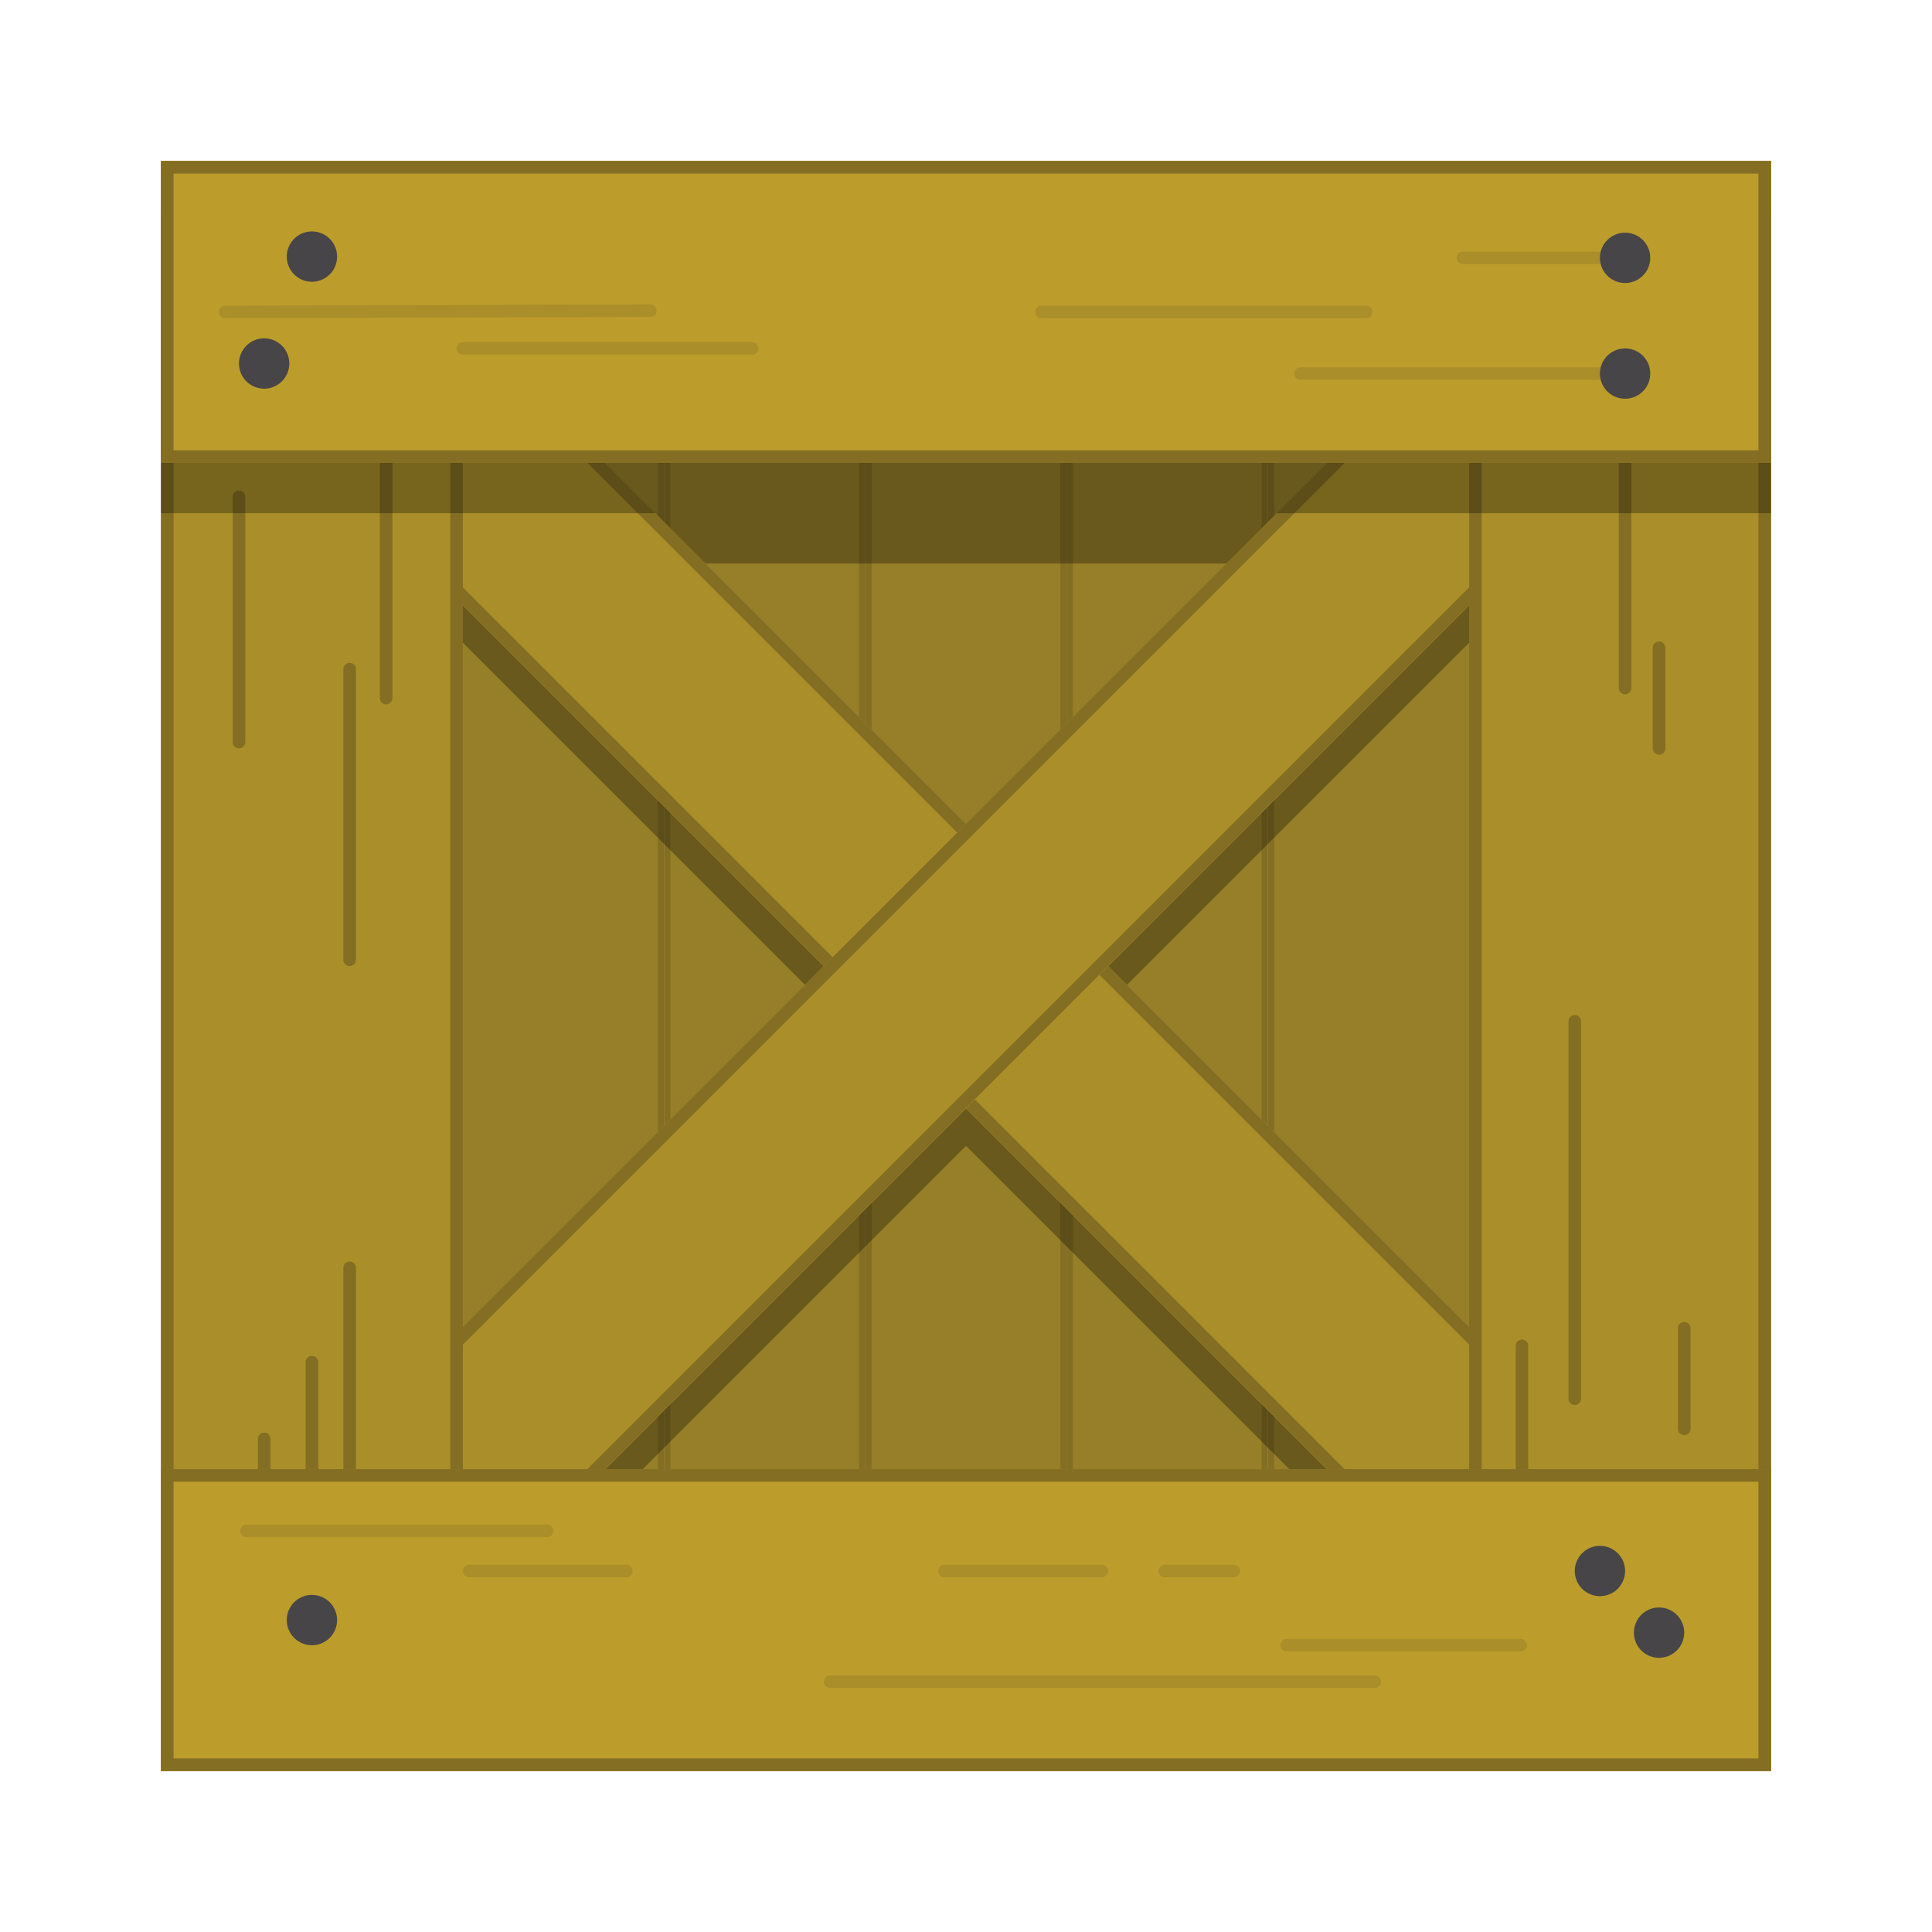 <svg id="bg_knl_sign-2" width="200" height="200" xmlns="http://www.w3.org/2000/svg" version="1.1" xmlns:xlink="http://www.w3.org/1999/xlink" xmlns:svgjs="http://svgjs.com/svgjs" class="bgs" preserveAspectRatio="xMidYMin slice"><defs id="SvgjsDefs1090"/><rect id="rect_knl_sign-2" width="100%" height="100%" fill="none"/><svg id="th_knl_sign-2" preserveAspectRatio="xMidYMid meet" viewBox="-12.8 -12.8 153.6 153.6" class="svg_thumb" data-uid="knl_sign-2" data-keyword="sign-2" data-complex="true" data-coll="knl" data-c="{&quot;474548&quot;:[&quot;knl_sign-2_l_26&quot;,&quot;knl_sign-2_l_27&quot;,&quot;knl_sign-2_l_28&quot;,&quot;knl_sign-2_l_29&quot;,&quot;knl_sign-2_l_30&quot;,&quot;knl_sign-2_l_31&quot;,&quot;knl_sign-2_l_32&quot;],&quot;835923&quot;:[&quot;knl_sign-2_l_1&quot;,&quot;knl_sign-2_l_3&quot;,&quot;knl_sign-2_l_5&quot;,&quot;knl_sign-2_l_7&quot;,&quot;knl_sign-2_l_9&quot;,&quot;knl_sign-2_l_12&quot;,&quot;knl_sign-2_l_14&quot;,&quot;knl_sign-2_l_16&quot;,&quot;knl_sign-2_l_18&quot;,&quot;knl_sign-2_l_19&quot;,&quot;knl_sign-2_l_22&quot;,&quot;knl_sign-2_l_24&quot;],&quot;976629&quot;:[&quot;knl_sign-2_l_0&quot;,&quot;knl_sign-2_l_2&quot;,&quot;knl_sign-2_l_4&quot;,&quot;knl_sign-2_l_6&quot;,&quot;knl_sign-2_l_8&quot;],&quot;010101&quot;:[&quot;knl_sign-2_l_10&quot;,&quot;knl_sign-2_l_20&quot;],&quot;aa7129&quot;:[&quot;knl_sign-2_l_11&quot;,&quot;knl_sign-2_l_13&quot;,&quot;knl_sign-2_l_15&quot;,&quot;knl_sign-2_l_17&quot;,&quot;knl_sign-2_l_25&quot;],&quot;bc842b&quot;:[&quot;knl_sign-2_l_21&quot;,&quot;knl_sign-2_l_23&quot;]}" data-colors="[&quot;#976629&quot;,&quot;#835923&quot;,&quot;#010101&quot;,&quot;#aa7129&quot;,&quot;#bc842b&quot;,&quot;#474548&quot;]" style="overflow: visible;"><path id="knl_sign-2_l_0" d="M23 0H40V128H23Z " data-color-original="#976629" fill="#977f29" class="oranges"/><path id="knl_sign-2_l_1" d="M39.5 0.5V127.5H23.5V0.5ZM40 0H23V128H40Z " data-color-original="#835923" fill="#836e23" class="oranges"/><path id="knl_sign-2_l_2" d="M40 0H56V128H40Z " data-color-original="#976629" fill="#977f29" class="oranges"/><path id="knl_sign-2_l_3" d="M55.5 0.5V127.5H40.5V0.5ZM56 0H40V128H56Z " data-color-original="#835923" fill="#836e23" class="oranges"/><path id="knl_sign-2_l_4" d="M56 0H72V128H56Z " data-color-original="#976629" fill="#977f29" class="oranges"/><path id="knl_sign-2_l_5" d="M71.5 0.5V127.5H56.5V0.5ZM72 0H56V128H72Z " data-color-original="#835923" fill="#836e23" class="oranges"/><path id="knl_sign-2_l_6" d="M72 0H88V128H72Z " data-color-original="#976629" fill="#977f29" class="oranges"/><path id="knl_sign-2_l_7" d="M87.5 0.5V127.5H72.5V0.5ZM88 0H72V128H88Z " data-color-original="#835923" fill="#836e23" class="oranges"/><path id="knl_sign-2_l_8" d="M88 0H105V128H88Z " data-color-original="#976629" fill="#977f29" class="oranges"/><path id="knl_sign-2_l_9" d="M104.5 0.5V127.5H88.5V0.5ZM105 0H88V128H105Z " data-color-original="#835923" fill="#836e23" class="oranges"/><path id="knl_sign-2_l_10" d="M114.9 27.4L103.6 16.1L64 55.7L24.4 16.1L13.1 27.4L52.7 67L13.1 106.6L24.4 117.9L64 78.3L103.6 117.9L114.9 106.6L75.3 67Z " data-color-original="#010101" fill="#010101" class="blacks" opacity=".3"/><path id="knl_sign-2_l_11" d="M13.08 24.4L24.39 13.09L114.9 103.6L103.59 114.91Z " data-color-original="#aa7129" fill="#aa8e29" class="oranges"/><path id="knl_sign-2_l_12" d="M24.4 14.5L113.5 103.6L103.6 113.5L14.5 24.4ZM24.4 13.1L13.1 24.4L103.6 114.9L114.9 103.6Z " data-color-original="#835923" fill="#836e23" class="oranges"/><path id="knl_sign-2_l_13" d="M13.09 103.61L103.6 13.1L114.91 24.41L24.41 114.92Z " data-color-original="#aa7129" fill="#aa8e29" class="oranges"/><path id="knl_sign-2_l_14" d="M103.6 14.5L113.5 24.4L24.4 113.5L14.5 103.6ZM103.6 13.1L13.1 103.6L24.4 114.9L114.9 24.4Z " data-color-original="#835923" fill="#836e23" class="oranges"/><path id="knl_sign-2_l_15" d="M0 0H24V128H0Z " data-color-original="#aa7129" fill="#aa8e29" class="oranges"/><path id="knl_sign-2_l_16" d="M23 1V127H1V1ZM24 0H0V128H24Z " data-color-original="#835923" fill="#836e23" class="oranges"/><path id="knl_sign-2_l_17" d="M104 0H128V128H104Z " data-color-original="#aa7129" fill="#aa8e29" class="oranges"/><path id="knl_sign-2_l_18" d="M127 1V127H105V1ZM128 0H104V128H128ZM17.9 43.2A0.5 0.5 0 0 1 17.4 42.7V10.6A0.5 0.5 0 0 1 18.4 10.6V42.7A0.5 0.5 0 0 1 17.9 43.2ZM12 116.9A0.5 0.5 0 0 1 11.5 116.4V95.5A0.5 0.5 0 0 1 12.5 95.5V116.4A0.5 0.5 0 0 1 12 116.9ZM15 109.3A0.5 0.5 0 0 1 14.5 108.8V88A0.5 0.5 0 0 1 15.5 88V108.9A0.5 0.5 0 0 1 15 109.3ZM8.2 123A0.5 0.5 0 0 1 7.7 122.5V101.6A0.5 0.5 0 0 1 8.7 101.6V122.5A0.5 0.5 0 0 1 8.2 123Z " data-color-original="#835923" fill="#836e23" class="oranges"/><path id="knl_sign-2_l_19" d="M108.2 114.2A0.5 0.5 0 0 1 107.7 113.7V94.2A0.5 0.5 0 0 1 108.7 94.2V113.7A0.5 0.5 0 0 1 108.2 114.2ZM15 64A0.5 0.5 0 0 1 14.5 63.5V40.4A0.5 0.5 0 0 1 15.5 40.4V63.5A0.5 0.5 0 0 1 15 64ZM6.2 46.7A0.5 0.5 0 0 1 5.7 46.2V26.7A0.5 0.5 0 0 1 6.7 26.7V46.2A0.5 0.5 0 0 1 6.2 46.7ZM112.4 98.9A0.5 0.5 0 0 1 111.9 98.4V68.4A0.5 0.5 0 0 1 112.9 68.4V98.4A0.5 0.5 0 0 1 112.4 98.9ZM116.4 42.4A0.5 0.5 0 0 1 115.9 41.9V18A0.5 0.5 0 0 1 116.9 18V41.9A0.5 0.5 0 0 1 116.4 42.4ZM121.1 101.3A0.5 0.5 0 0 1 120.6 100.8V92.8A0.5 0.5 0 1 1 121.6 92.8V100.8A0.5 0.5 0 0 1 121.1 101.3ZM119.1 47.2A0.5 0.5 0 0 1 118.6 46.7V38.7A0.5 0.5 0 0 1 119.6 38.7V46.7A0.5 0.5 0 0 1 119.1 47.2Z " data-color-original="#835923" fill="#836e23" class="oranges"/><path id="knl_sign-2_l_20" d="M0 28V4H128V28H88.7L84.7 32H43.3L39.3 28Z " data-color-original="#010101" fill="#010101" class="blacks" opacity=".3"/><path id="knl_sign-2_l_21" d="M0 0H128V24H0Z " data-color-original="#bc842b" fill="#bc9d2b" class="oranges"/><path id="knl_sign-2_l_22" d="M127 1V23H1V1ZM128 0H0V24H128Z " data-color-original="#835923" fill="#836e23" class="oranges"/><path id="knl_sign-2_l_23" d="M0 104H128V128H0Z " data-color-original="#bc842b" fill="#bc9d2b" class="oranges"/><path id="knl_sign-2_l_24" d="M127 105V127H1V105ZM128 104H0V128H128Z " data-color-original="#835923" fill="#836e23" class="oranges"/><path id="knl_sign-2_l_25" d="M89.5 118.5A0.5 0.5 0 0 1 89.5 117.5H108.1A0.5 0.5 0 0 1 108.1 118.5ZM6.8 109.4A0.5 0.5 0 0 1 6.8 108.4H30.7A0.5 0.5 0 1 1 30.7 109.4ZM24 15.4A0.5 0.5 0 0 1 24 14.4H47A0.5 0.5 0 0 1 47 15.4ZM24.5 112.6A0.5 0.5 0 0 1 24.5 111.6H37A0.5 0.5 0 0 1 37 112.6ZM62.3 112.6A0.5 0.5 0 0 1 62.3 111.6H74.8A0.5 0.5 0 1 1 74.8 112.6ZM79.8 112.6A0.5 0.5 0 0 1 79.8 111.6H85.3A0.5 0.5 0 1 1 85.3 112.6ZM103.5 8.2A0.5 0.5 0 1 1 103.5 7.2H116A0.5 0.5 0 0 1 116 8.2ZM5.1 12.5A0.5 0.5 0 1 1 5.1 11.5L38.9 11.4A0.5 0.5 0 0 1 38.9 12.4ZM53.2 121.4A0.5 0.5 0 1 1 53.2 120.4H96.5A0.5 0.5 0 0 1 96.5 121.4ZM70 12.5A0.5 0.5 0 0 1 70 11.5H95.8A0.5 0.5 0 0 1 95.8 12.5ZM90.6 17.4A0.5 0.5 0 0 1 90.6 16.4H116.4A0.5 0.5 0 1 1 116.4 17.4Z " data-color-original="#aa7129" fill="#aa8e29" class="oranges"/><path id="knl_sign-2_l_26" d="M12 5.6A2 2 0 0 1 14 7.6A2 2 0 0 1 12 9.6A2 2 0 0 1 10 7.6A2 2 0 0 1 12 5.6Z " fill="#474548" data-topath-type="circle" data-topath-id="SvgjsCircle1119" class="grays"/><path id="knl_sign-2_l_27" d="M12 114A2 2 0 0 1 14 116A2 2 0 0 1 12 118A2 2 0 0 1 10 116A2 2 0 0 1 12 114Z " fill="#474548" data-topath-type="circle" data-topath-id="SvgjsCircle1121" class="grays"/><path id="knl_sign-2_l_28" d="M119.1 115A2 2 0 0 1 121.1 117A2 2 0 0 1 119.1 119A2 2 0 0 1 117.1 117A2 2 0 0 1 119.1 115Z " fill="#474548" data-topath-type="circle" data-topath-id="SvgjsCircle1123" class="grays"/><path id="knl_sign-2_l_29" d="M8.2 14.1A2 2 0 0 1 10.2 16.1A2 2 0 0 1 8.2 18.1A2 2 0 0 1 6.2 16.1A2 2 0 0 1 8.2 14.1Z " fill="#474548" data-topath-type="circle" data-topath-id="SvgjsCircle1125" class="grays"/><path id="knl_sign-2_l_30" d="M114.4 110.1A2 2 0 0 1 116.4 112.1A2 2 0 0 1 114.4 114.1A2 2 0 0 1 112.4 112.1A2 2 0 0 1 114.4 110.1Z " fill="#474548" data-topath-type="circle" data-topath-id="SvgjsCircle1127" class="grays"/><path id="knl_sign-2_l_31" d="M116.4 5.7A2 2 0 0 1 118.4 7.7A2 2 0 0 1 116.4 9.7A2 2 0 0 1 114.4 7.7A2 2 0 0 1 116.4 5.7Z " fill="#474548" data-topath-type="circle" data-topath-id="SvgjsCircle1129" class="grays"/><path id="knl_sign-2_l_32" d="M116.4 14.9A2 2 0 0 1 118.4 16.9A2 2 0 0 1 116.4 18.9A2 2 0 0 1 114.4 16.9A2 2 0 0 1 116.4 14.9Z " fill="#474548" data-topath-type="circle" data-topath-id="SvgjsCircle1131" class="grays"/></svg></svg>
